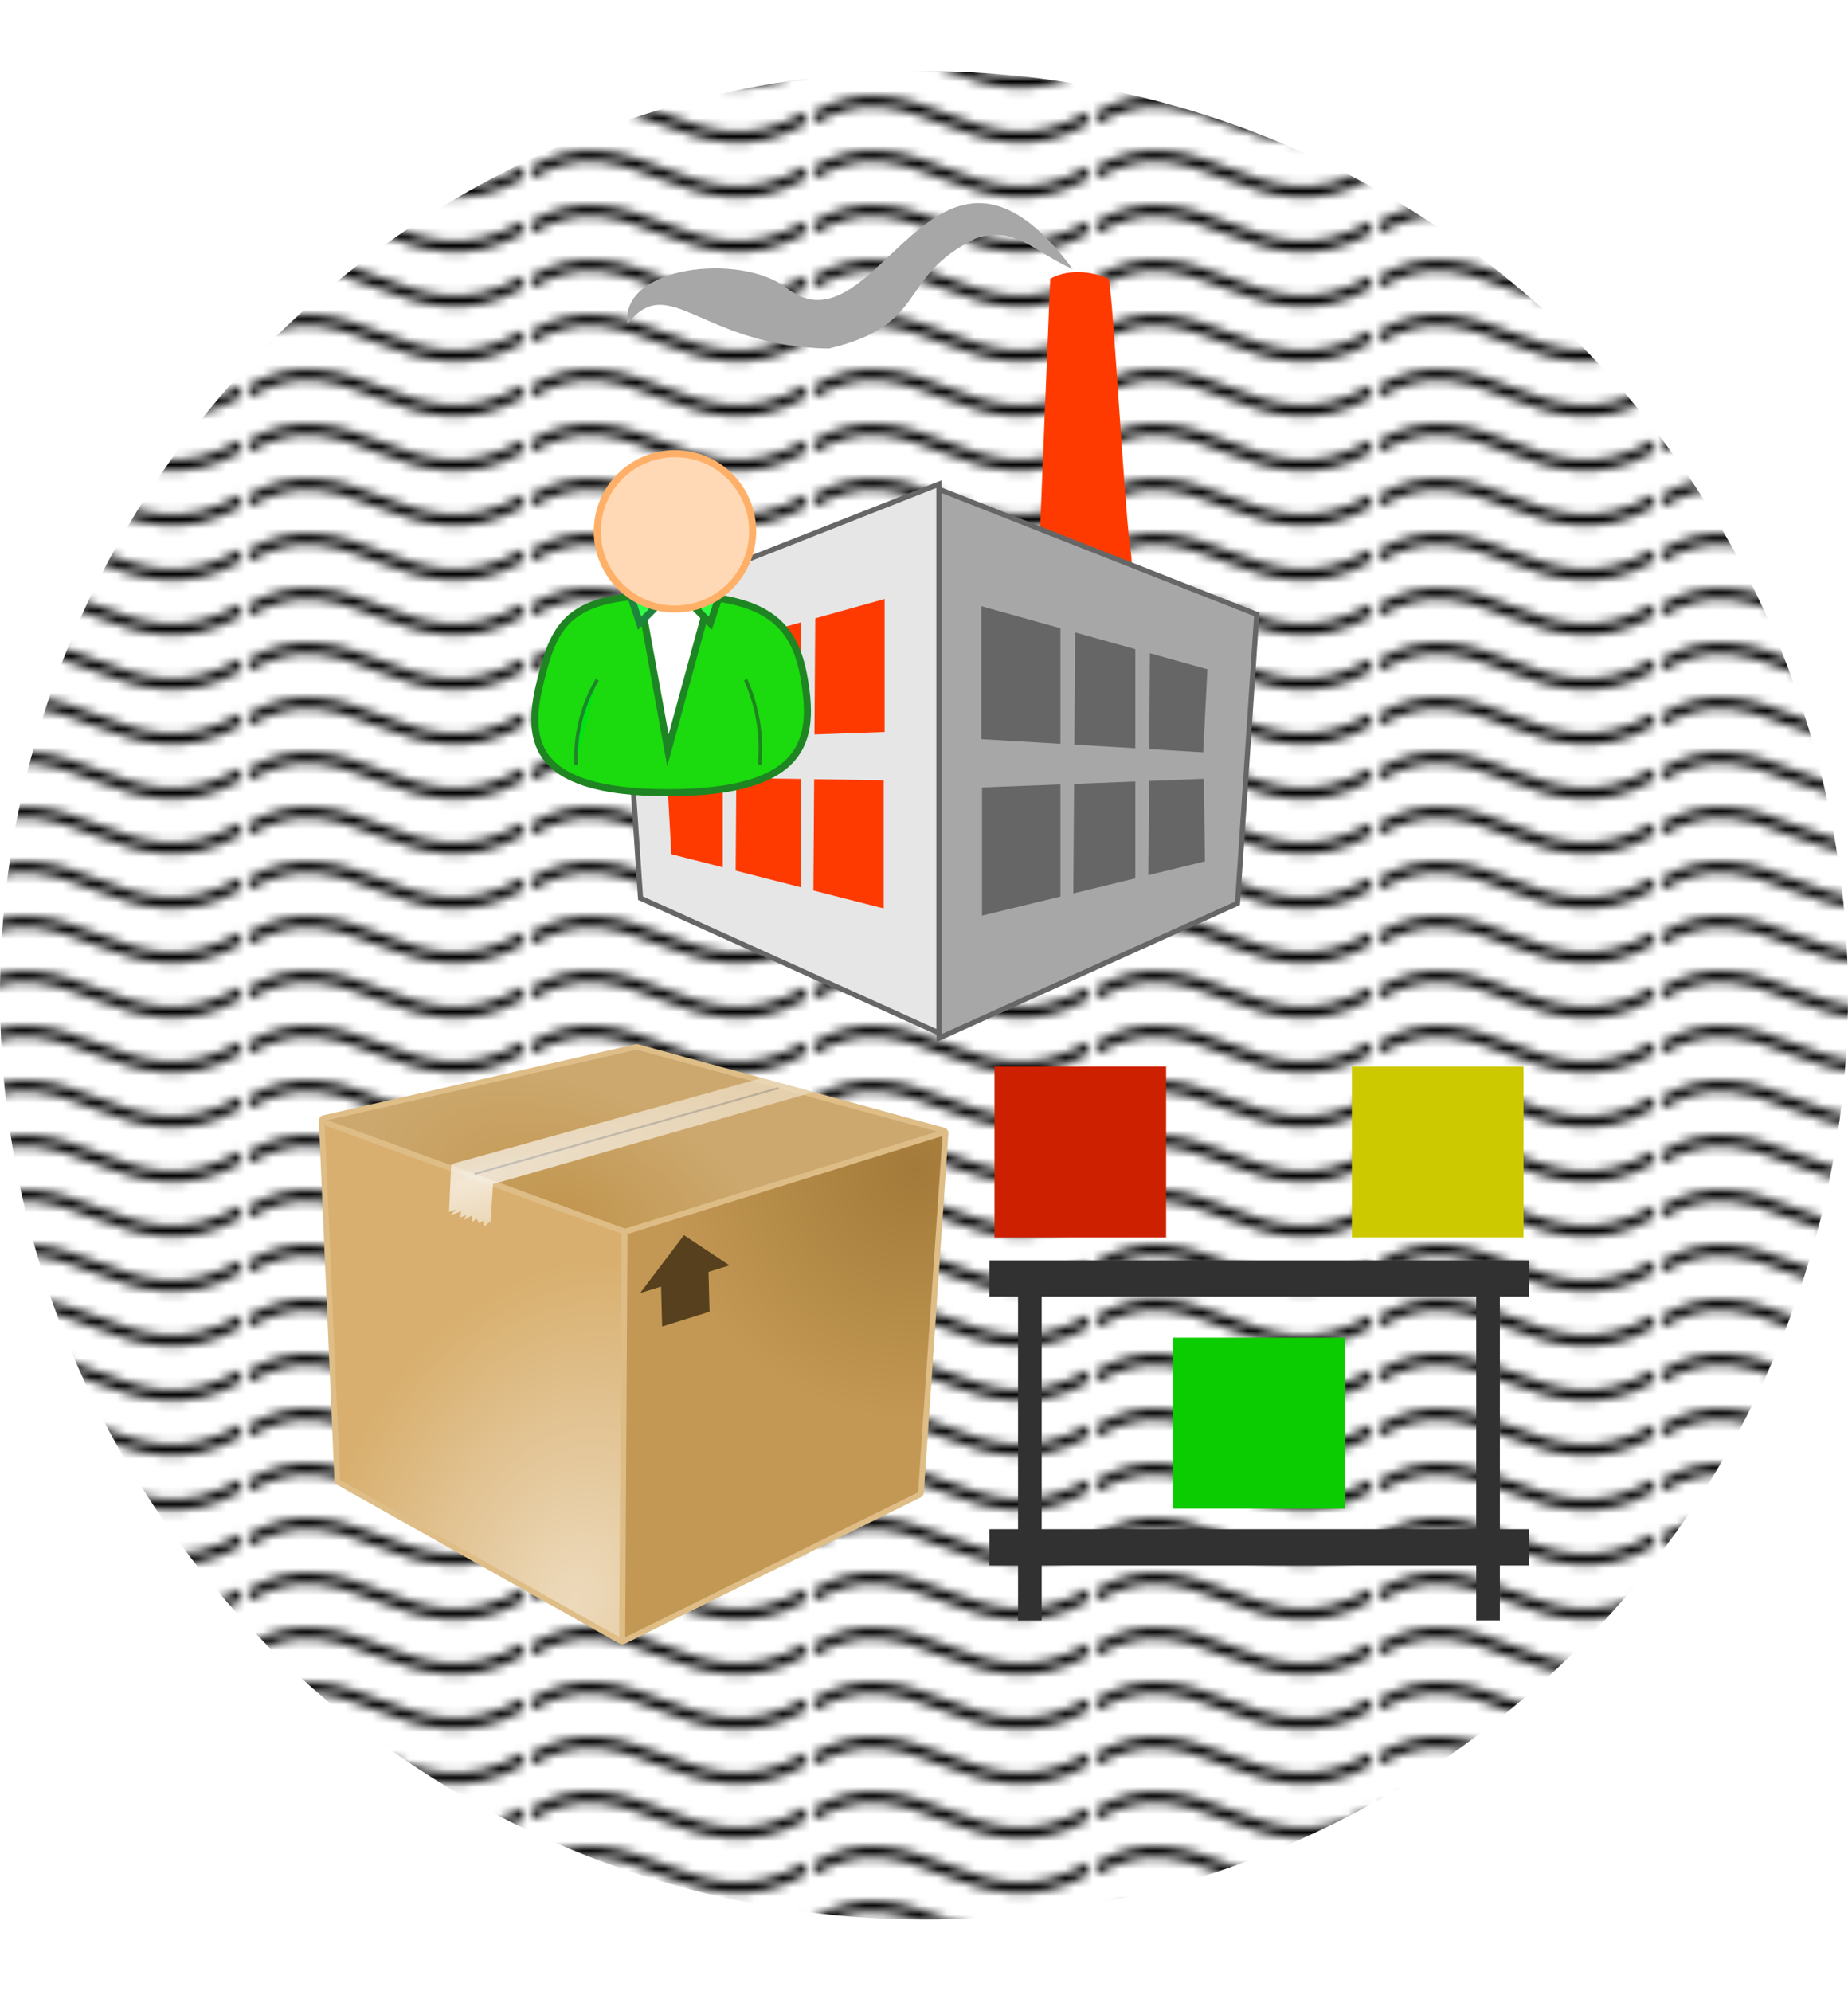 <?xml version="1.0" encoding="UTF-8" standalone="no"?>
<svg
   xmlns:osb="http://www.openswatchbook.org/uri/2009/osb"
   xmlns:dc="http://purl.org/dc/elements/1.1/"
   xmlns:cc="http://creativecommons.org/ns#"
   xmlns:rdf="http://www.w3.org/1999/02/22-rdf-syntax-ns#"
   xmlns:svg="http://www.w3.org/2000/svg"
   xmlns="http://www.w3.org/2000/svg"
   xmlns:xlink="http://www.w3.org/1999/xlink"
   xmlns:sodipodi="http://sodipodi.sourceforge.net/DTD/sodipodi-0.dtd"
   xmlns:inkscape="http://www.inkscape.org/namespaces/inkscape"
   width="202.717mm"
   height="218.331mm"
   viewBox="0 0 202.717 218.331"
   version="1.1"
   id="svg8"
   inkscape:version="1.0 (4035a4fb49, 2020-05-01)"
   sodipodi:docname="provider-order.svg">
  <defs
     id="defs2">
    <pattern
       inkscape:collect="always"
       patternUnits="userSpaceOnUse"
       width="30.066"
       height="5.181"
       id="Wavy"
       inkscape:stockid="Wavy">
      <path
         style="fill:black;stroke:none;"
         d="M 7.597,0.061 C 5.079,-0.187 2.656,0.302 -0.01,1.788 L -0.01,3.061 C 2.773,1.431 5.173,1.052 7.472,1.280 C 9.770,1.508 11.969,2.361 14.253,3.218 C 18.820,4.931 23.804,6.676 30.066,3.061 L 30.062,1.788 C 23.622,5.497 19.246,3.770 14.691,2.061 C 12.413,1.207 10.115,0.311 7.597,0.061 z "
         id="path2620" />
    </pattern>
    <linearGradient
       osb:paint="solid"
       id="linearGradient3011">
      <stop
         id="stop3009"
         offset="0"
         style="stop-color:#030702;stop-opacity:1;" />
    </linearGradient>
    <linearGradient
       id="D">
      <stop
         id="T" />
      <stop
         stop-opacity="0"
         offset="1"
         id="U" />
    </linearGradient>
    <linearGradient
       id="E">
      <stop
         stop-color="#fff"
         id="V" />
      <stop
         stop-color="#eddabc"
         offset="1"
         id="W" />
    </linearGradient>
    <linearGradient
       id="F">
      <stop
         stop-color="#c29650"
         id="X" />
      <stop
         stop-color="#cca86e"
         offset="1"
         id="Y" />
    </linearGradient>
    <linearGradient
       id="G">
      <stop
         stop-color="#a37a39"
         id="Z" />
      <stop
         stop-color="#c39854"
         offset="1"
         id="a" />
    </linearGradient>
    <linearGradient
       id="H">
      <stop
         stop-color="#eddabc"
         id="b" />
      <stop
         stop-color="#d8af6e"
         offset="1"
         id="c" />
    </linearGradient>
    <radialGradient
       gradientTransform="matrix(0.133,-0.586,0.433,0.099,-140.532,197.47)"
       gradientUnits="userSpaceOnUse"
       xlink:href="#H"
       id="I"
       r="110.72"
       cy="382.63"
       cx="211.15" />
    <radialGradient
       gradientTransform="matrix(-0.371,0.145,-0.148,-0.379,312.371,40.739)"
       gradientUnits="userSpaceOnUse"
       xlink:href="#G"
       id="J"
       r="119.48"
       cy="201.93"
       cx="445.36" />
    <radialGradient
       gradientTransform="matrix(0.507,-0.13,0.026,0.102,-39.663,32.074)"
       gradientUnits="userSpaceOnUse"
       xlink:href="#E"
       id="K"
       r="134.88"
       cy="162.96"
       cx="139.26" />
    <radialGradient
       gradientTransform="matrix(0.039,-0.096,0.164,0.067,-2.222,38.192)"
       gradientUnits="userSpaceOnUse"
       xlink:href="#F"
       id="L"
       r="228.86"
       cy="280.07"
       cx="212.44" />
    <filter
       id="M"
       color-interpolation-filters="sRGB">
      <feGaussianBlur
         id="d"
         stdDeviation="1.841" />
    </filter>
    <filter
       id="N"
       color-interpolation-filters="sRGB">
      <feGaussianBlur
         id="e"
         stdDeviation="1.001" />
    </filter>
    <linearGradient
       gradientUnits="userSpaceOnUse"
       xlink:href="#D"
       id="O"
       y2="131"
       x2="72.26"
       y1="135.17"
       x1="48.3" />
    <filter
       id="filter6313-6-3"
       color-interpolation-filters="sRGB">
      <feGaussianBlur
         id="feGaussianBlur6315-8-0"
         stdDeviation="2" />
    </filter>
    <linearGradient
       id="linearGradient7766"
       y2="1255.5"
       gradientUnits="userSpaceOnUse"
       x2="-614.44"
       gradientTransform="matrix(0.741,0,0,0.325,-295.91,983.91)"
       y1="1205.7"
       x1="-614.44">
      <stop
         id="stop7435-7-5"
         stop-color="#fff"
         stop-opacity="0"
         offset="0" />
      <stop
         id="stop7461-8-0"
         stop-color="#fff"
         offset="1" />
    </linearGradient>
    <linearGradient
       id="linearGradient7764"
       y2="772.44"
       gradientUnits="userSpaceOnUse"
       x2="-647.13"
       gradientTransform="matrix(0.741,0,0,0.325,-271.69,1140.9)"
       y1="722.68"
       x1="-647.13">
      <stop
         id="stop7786"
         stop-color="#fff"
         stop-opacity="0"
         offset="0" />
      <stop
         id="stop7788"
         stop-color="#fff"
         offset=".604" />
      <stop
         id="stop7790"
         stop-color="#fff"
         offset="1" />
    </linearGradient>
    <linearGradient
       id="linearGradient7485"
       y2="1257.6"
       gradientUnits="userSpaceOnUse"
       y1="1195.7"
       gradientTransform="matrix(0.851,0,0,0.368,-233.71,998.2)"
       x2="-608.96"
       x1="-608.96">
      <stop
         id="stop7435-7"
         stop-color="#fff"
         stop-opacity="0"
         offset="0" />
      <stop
         id="stop7461-8"
         stop-color="#fff"
         offset="1" />
    </linearGradient>
    <filter
       id="filter6313-6-3-2"
       color-interpolation-filters="sRGB">
      <feGaussianBlur
         id="feGaussianBlur6315-8-0-2"
         stdDeviation="2" />
    </filter>
    <filter
       color-interpolation-filters="sRGB"
       id="filter4611">
      <feGaussianBlur
         stdDeviation="1.29"
         id="feGaussianBlur4613" />
    </filter>
    <filter
       color-interpolation-filters="sRGB"
       id="filter4530">
      <feGaussianBlur
         stdDeviation="0.448"
         id="feGaussianBlur4532" />
    </filter>
    <filter
       color-interpolation-filters="sRGB"
       id="filter4526">
      <feGaussianBlur
         stdDeviation="0.609"
         id="feGaussianBlur4528" />
    </filter>
    <filter
       color-interpolation-filters="sRGB"
       id="filter4520">
      <feGaussianBlur
         stdDeviation="1.004"
         id="feGaussianBlur4522" />
    </filter>
    <linearGradient
       y2="1433.1"
       x2="196.2"
       gradientTransform="translate(320.48,-279.42)"
       y1="1433.1"
       gradientUnits="userSpaceOnUse"
       xlink:href="#linearGradient4175"
       x1="77.924"
       id="linearGradient4442" />
    <linearGradient
       id="linearGradient4175">
      <stop
         offset="0"
         stop-color="#d3d3d3"
         id="stop4177" />
      <stop
         offset=".284"
         stop-color="#f0f1f3"
         id="stop4183" />
      <stop
         offset=".596"
         stop-color="#f8f8f9"
         id="stop4185" />
      <stop
         offset="1"
         stop-color="#c1c4cd"
         id="stop4179" />
    </linearGradient>
    <linearGradient
       y2="611.53"
       y1="611.53"
       x2="214.56"
       gradientUnits="userSpaceOnUse"
       x1="167.51"
       id="linearGradient4367">
      <stop
         offset="0"
         stop-color="#323639"
         id="stop4363" />
      <stop
         offset="1"
         stop-opacity="0"
         stop-color="#323639"
         id="stop4365" />
    </linearGradient>
    <linearGradient
       y2="1409.5"
       x2="133.4"
       gradientTransform="translate(320.48,-279.42)"
       y1="1409.5"
       gradientUnits="userSpaceOnUse"
       xlink:href="#linearGradient4175"
       x1="74.092"
       id="linearGradient4446" />
    <filter
       color-interpolation-filters="sRGB"
       id="filter4476">
      <feGaussianBlur
         stdDeviation="2.024"
         id="feGaussianBlur4478" />
    </filter>
    <filter
       color-interpolation-filters="sRGB"
       id="filter4329">
      <feGaussianBlur
         stdDeviation="2.292"
         id="feGaussianBlur4331" />
    </filter>
    <linearGradient
       y2="417.99"
       x2="186.83"
       gradientTransform="translate(-4.562,825.72)"
       y1="525.36"
       gradientUnits="userSpaceOnUse"
       xlink:href="#linearGradient4175"
       x1="190.02"
       id="linearGradient4181" />
    <linearGradient
       y2="251.96"
       x2="210.98"
       gradientTransform="translate(-4.562,825.72)"
       y1="305.18"
       gradientUnits="userSpaceOnUse"
       xlink:href="#linearGradient4175"
       x1="306.76"
       id="linearGradient4241" />
    <linearGradient
       y2="1134.1"
       y1="1146.2"
       x2="257.53"
       gradientUnits="userSpaceOnUse"
       xlink:href="#linearGradient4263"
       x1="293.02"
       id="linearGradient4277" />
    <linearGradient
       id="linearGradient4263">
      <stop
         offset="0"
         stop-color="#8e959d"
         id="stop4265" />
      <stop
         offset="1"
         stop-opacity="0"
         stop-color="#8e959d"
         id="stop4267" />
    </linearGradient>
    <linearGradient
       y2="1335.7"
       y1="1335.7"
       x2="-193.58"
       gradientUnits="userSpaceOnUse"
       xlink:href="#linearGradient4175"
       x1="-394.58"
       id="linearGradient4293" />
    <linearGradient
       y2="1222"
       y1="1222"
       x2="-150.84"
       gradientUnits="userSpaceOnUse"
       xlink:href="#linearGradient4175"
       x1="-203.45"
       id="linearGradient4301" />
    <filter
       color-interpolation-filters="sRGB"
       id="filter4617">
      <feGaussianBlur
         stdDeviation="2.032"
         id="feGaussianBlur4619" />
    </filter>
    <linearGradient
       y2="1222.4"
       y1="1222.4"
       x2="-158.9"
       gradientUnits="userSpaceOnUse"
       xlink:href="#linearGradient4263"
       x1="-184.9"
       id="linearGradient4339" />
    <linearGradient
       y2="1201.9"
       y1="1201.9"
       x2="-116.16"
       gradientUnits="userSpaceOnUse"
       xlink:href="#linearGradient4175"
       x1="-366.35"
       id="linearGradient4285" />
    <linearGradient
       y2="447.83"
       y1="447.83"
       x2="498.89"
       gradientUnits="userSpaceOnUse"
       x1="453.45"
       id="linearGradient4243">
      <stop
         offset="0"
         stop-color="#63747c"
         id="stop4189" />
      <stop
         offset="1"
         stop-opacity="0"
         stop-color="#63747c"
         id="stop4191" />
    </linearGradient>
    <linearGradient
       y2="447.83"
       y1="447.83"
       x2="498.89"
       gradientUnits="userSpaceOnUse"
       x1="453.45"
       id="linearGradient4245">
      <stop
         offset="0"
         stop-color="#1a1a1a"
         id="stop4221" />
      <stop
         offset="1"
         stop-opacity="0"
         stop-color="#1a1a1a"
         id="stop4223" />
    </linearGradient>
    <linearGradient
       y2="1329.5"
       y1="1329.5"
       x2="-224.11"
       gradientUnits="userSpaceOnUse"
       xlink:href="#linearGradient4263"
       x1="-356.97"
       id="linearGradient4349" />
    <filter
       color-interpolation-filters="sRGB"
       id="filter4601">
      <feGaussianBlur
         stdDeviation="1.15"
         id="feGaussianBlur4603" />
    </filter>
    <linearGradient
       y2="549.54"
       x2="28.726"
       gradientTransform="translate(-4.562,825.72)"
       y1="591.48"
       gradientUnits="userSpaceOnUse"
       xlink:href="#linearGradient4175"
       x1="47.081"
       id="linearGradient4233" />
    <linearGradient
       y2="1433.1"
       y1="1433.1"
       x2="196.2"
       gradientUnits="userSpaceOnUse"
       xlink:href="#linearGradient4175"
       x1="77.924"
       id="linearGradient4375" />
    <linearGradient
       y2="1409.5"
       y1="1409.5"
       x2="133.4"
       gradientUnits="userSpaceOnUse"
       xlink:href="#linearGradient4175"
       x1="74.092"
       id="linearGradient4405" />
    <linearGradient
       y2="1321.2"
       y1="1393"
       x2="68.572"
       gradientUnits="userSpaceOnUse"
       xlink:href="#linearGradient4263"
       x1="88.18"
       id="linearGradient4269" />
    <linearGradient
       y2="987.35"
       y1="947.44"
       x2="311.13"
       gradientUnits="userSpaceOnUse"
       xlink:href="#linearGradient4175"
       x1="291.44"
       id="linearGradient4542" />
    <filter
       color-interpolation-filters="sRGB"
       id="filter940">
      <feGaussianBlur
         stdDeviation="0.448"
         id="feGaussianBlur938" />
    </filter>
    <linearGradient
       y2="1556.1"
       y1="1548.4"
       x2="-355.14"
       gradientUnits="userSpaceOnUse"
       xlink:href="#linearGradient4175"
       x1="-414.44"
       id="linearGradient4552" />
    <filter
       id="filter4611-7"
       color-interpolation-filters="sRGB">
      <feGaussianBlur
         id="feGaussianBlur4613-4"
         stdDeviation="1.29" />
    </filter>
    <filter
       id="filter4530-5"
       color-interpolation-filters="sRGB">
      <feGaussianBlur
         id="feGaussianBlur4532-7"
         stdDeviation="0.448" />
    </filter>
    <filter
       id="filter4526-1"
       color-interpolation-filters="sRGB">
      <feGaussianBlur
         id="feGaussianBlur4528-9"
         stdDeviation="0.609" />
    </filter>
    <filter
       id="filter4520-6"
       color-interpolation-filters="sRGB">
      <feGaussianBlur
         id="feGaussianBlur4522-4"
         stdDeviation="1.004" />
    </filter>
    <filter
       id="filter4476-7"
       color-interpolation-filters="sRGB">
      <feGaussianBlur
         id="feGaussianBlur4478-7"
         stdDeviation="2.024" />
    </filter>
    <filter
       id="filter4329-8"
       color-interpolation-filters="sRGB">
      <feGaussianBlur
         id="feGaussianBlur4331-5"
         stdDeviation="2.292" />
    </filter>
    <filter
       id="filter4617-8"
       color-interpolation-filters="sRGB">
      <feGaussianBlur
         id="feGaussianBlur4619-9"
         stdDeviation="2.032" />
    </filter>
    <filter
       id="filter4601-1"
       color-interpolation-filters="sRGB">
      <feGaussianBlur
         id="feGaussianBlur4603-1"
         stdDeviation="1.15" />
    </filter>
    <filter
       id="filter1168"
       color-interpolation-filters="sRGB">
      <feGaussianBlur
         id="feGaussianBlur1166"
         stdDeviation="0.448" />
    </filter>
    <linearGradient
       id="linearGradient2929"
       osb:paint="solid">
      <stop
         style="stop-color:#727272;stop-opacity:1;"
         offset="0"
         id="stop2927" />
    </linearGradient>
  </defs>
  <sodipodi:namedview
     id="base"
     pagecolor="#ffffff"
     bordercolor="#666666"
     borderopacity="1.0"
     inkscape:pageopacity="0.0"
     inkscape:pageshadow="2"
     inkscape:zoom="0.33543452"
     inkscape:cx="153.97456"
     inkscape:cy="321.68331"
     inkscape:document-units="mm"
     inkscape:current-layer="layer1"
     inkscape:document-rotation="0"
     showgrid="false" />
  <g
     transform="translate(-3.642,-31.527)"
     inkscape:label="Calque 1"
     inkscape:groupmode="layer"
     id="layer1">
    <circle
       style="mix-blend-mode:exclusion;fill:url(#Wavy);fill-opacity:1;stroke:none;stroke-width:7.615;stroke-linecap:round;stroke-miterlimit:4;stroke-dasharray:none;paint-order:markers fill stroke;"
       id="path833"
       cx="105"
       cy="140.693"
       r="101.358" />
    <g
       transform="matrix(0.918,0,0,0.918,14.618,14.144)"
       id="g1988">
      <g
         transform="matrix(0.636,0,0,0.622,22.876,140.707)"
         id="g2865">
        <path
           style="stroke-width:0.634"
           inkscape:label="contener"
           d="m 122.983,20.994 a 1.071,1.071 0 0 0 -0.353,-0.165 L 65.147,4.83 a 1.071,1.071 0 0 0 -0.523,-0.023 L 5.972,18.455 A 1.071,1.071 0 0 0 5.142,19.544 l 2.925,69.016 a 1.071,1.071 0 0 0 0.531,0.88 L 61.602,119.92 a 1.071,1.071 0 0 0 1.03,0.033 L 118.221,91.836 a 1.071,1.071 0 0 0 0.581,-0.883 l 4.617,-69.028 a 1.071,1.071 0 0 0 -0.437,-0.931 z"
           id="3"
           fill="#debd87" />
        <path
           style="display:none;fill:url(#O)"
           d="m 55.132,114.016 h 13.842 l 1.476,23.739 H 56.609 Z"
           transform="matrix(0.857,-0.471,0.463,0.872,2.234,0.322)"
           id="1"
           opacity="0.425"
           fill="url(#O)"
           filter="url(#N)" />
        <path
           style="mix-blend-mode:multiply;fill:url(#I)"
           d="M 6.247,20.34 9.133,88.518 61.715,118.757 62.43,40.768 Z"
           id="4"
           fill="url(#I)" />
        <path
           style="mix-blend-mode:multiply;fill:url(#J)"
           d="m 122.345,21.87 -59.789,18.791 -0.84,78.096 0.428,0.246 55.579,-28.13 z"
           id="5"
           fill="url(#J)" />
        <path
           style="mix-blend-mode:multiply;fill:url(#L)"
           d="M 64.855,5.847 6.216,19.508 6.247,20.34 62.556,40.661 122.345,21.87 v -0.008 L 64.855,5.847 Z"
           id="6"
           fill="url(#L)" />
        <path
           d="M 6.098,19.742 62.672,40.821 122.741,21.708"
           id="7"
           fill="none"
           stroke="#debc85"
           stroke-width="1.123" />
        <path
           d="M 62.563,40.821 62.126,119.456"
           id="8"
           fill="none"
           stroke="#debc85"
           stroke-width="1.123" />
        <path
           d="m 73.736,41.471 -8.236,11.128 3.94,-1.25 0.196,7.676 8.911,-2.843 -0.195,-7.654 3.94,-1.25 z"
           id="9"
           fill="#57401e" />
        <path
           d="M 34.377,29.724 91.556,13.211"
           id="B"
           opacity="0.708"
           fill="#eddabc"
           stroke="#000000"
           stroke-width="0.381" />
        <path
           style="fill:url(#K)"
           d="m 88.344,11.311 -58.335,16.53 -0.412,9.157 1.34,-0.452 -1.062,1.07 0.056,0.024 1.974,-0.745 -0.262,1.229 1.221,-0.523 -0.42,0.92 0.032,0.016 1.356,-0.809 0.087,1.269 0.832,-0.737 0.476,0.912 0.793,-0.436 0.262,1.054 0.959,-0.88 c 0,0 0.119,0.226 0.151,0.285 l 0.468,-7.524 60.182,-17.663 -9.696,-2.696 z"
           id="C"
           opacity="0.708"
           fill="url(#K)" />
      </g>
      <g
         transform="matrix(0.987,0,0,0.987,46.117,38.925)"
         id="g3192">
        <g
           transform="matrix(1.242,0,0,1.242,-243.439,-253.702)"
           id="layer1-0"
           inkscape:label="usine">
          <g
             transform="translate(991.66,-1159.4)"
             id="g10867">
            <path
               fill="#ff3a00"
               d="m -741.69,1400.1 1.035,-25.569 c 2.127,-1.198 4.743,-0.46 5.69,0 0.394,1.035 1.441,20.638 2.069,25.975 1.558,8.368 -7.864,4.343 -8.794,-0.406 z"
               id="path4961-4" />
            <path
               fill="#a7a7a7"
               d="m -738.45,1373.6 c -3.768,-1.677 -5.75,-4.35 -9.518,-2.974 -7.689,3.779 -4.408,8.366 -14.277,10.708 -12.497,-0.224 -15.548,-7.642 -19.631,-2.379 -0.691,-5.722 11.014,-6.954 15.466,-3.569 8.93,7.107 14.387,-20.063 27.959,-1.785 z"
               id="path5029-7" />
            <path
               fill="#e6e6e6"
               stroke-width="0.5"
               stroke="#666666"
               d="m -780.59,1434.9 29.093,13.139 v -53.494 l -30.97,12.2 z"
               id="path5785-5-3" />
            <path
               fill="#a7a7a7"
               stroke-width="0.5"
               stroke="#666666"
               d="m -722.4,1435.4 -29.093,13.139 v -53.494 l 30.97,12.2 z"
               id="path5785-3-3-9" />
            <path
               fill="#666666"
               d="m -747.38,1419.4 v -12.958 l 22.049,6.152 -0.411,8.089 -21.638,-1.282 z"
               id="path5785-7-5-5" />
            <path
               fill="#666666"
               d="m -747.3,1436.6 v -12.489 l 21.624,-0.843 0.103,8.045 -21.726,5.287 z"
               id="path5785-7-8-3-1" />
            <path
               fill="#ff3a00"
               d="m -756.8,1418.7 v -12.958 l -22.049,6.152 0.411,7.575 21.638,-0.769 z"
               id="path5785-7-83-37-9" />
            <path
               fill="#ff3a00"
               d="m -756.89,1435.9 v -12.489 l -21.11,-0.329 0.411,7.531 20.7,5.287 z"
               id="path5785-7-8-7-43-0" />
            <path
               fill="#e6e6e6"
               d="m -764.98,1435.1 v -27.502 l 1.447,-3.784 -0.215,31.341 -1.232,-0.055 v -10e-5 z"
               id="path5785-7-1-0-8-2" />
            <path
               fill="#e6e6e6"
               d="m -772.58,1436.5 v -31.396 l 1.447,0.954 -0.215,30.505 -1.232,-0.063 z"
               id="path5785-7-1-0-4-0-8" />
            <path
               fill="#a7a7a7"
               d="m -732.36,1438 v -31.396 l 1.447,0.954 -0.215,30.505 -1.232,-0.063 z"
               id="path5785-7-1-0-4-9-8-3" />
            <path
               fill="#a7a7a7"
               d="m -739.66,1437.5 v -31.396 l 1.447,0.954 -0.215,30.505 -1.232,-0.063 z"
               id="path5785-7-1-0-4-9-6-8-1" />
          </g>
        </g>
        <g
           transform="matrix(0.342,0,0,0.342,-240.439,-153.271)"
           id="g1100">
          <path
             id="path1086"
             d="m 767.44,599.51 c 35,0 45,10 48.325,30.107 3.32,20.107 1.675,39.893 -48.325,39.893 -50,0 -50,-20 -45,-40 5,-20 10,-30 45,-30"
             style="fill:#1bda0e;fill-opacity:1;fill-rule:evenodd;stroke:#1e8522;stroke-width:2.5;stroke-miterlimit:10;stroke-opacity:1"
             inkscape:connector-curvature="0" />
          <path
             id="path1088"
             d="m 757.44,599.51 h 25 l -15,55 z"
             style="fill:#ffffff;fill-rule:evenodd;stroke:#1e8525;stroke-width:2.5;stroke-miterlimit:10;stroke-opacity:1"
             inkscape:connector-curvature="0" />
          <path
             id="path1090"
             d="m 752.44,594.51 10,10 -5,5 z"
             style="fill:#2fff45;fill-opacity:1;fill-rule:evenodd;stroke:#1e853d;stroke-width:2.5;stroke-miterlimit:10;stroke-opacity:1"
             inkscape:connector-curvature="0" />
          <path
             id="path1092"
             d="m 777.44,604.51 10,-10 -5,15 z"
             style="fill:#2fff41;fill-opacity:1;fill-rule:evenodd;stroke:#1e8522;stroke-width:2.5;stroke-miterlimit:10;stroke-opacity:1"
             inkscape:connector-curvature="0" />
          <path
             id="path1094"
             d="m 742.44,629.51 c -5.342,9.067 -7.944,19.487 -7.5,30"
             style="fill:#00e314;fill-opacity:1;stroke:#1e8529;stroke-width:1.25;stroke-miterlimit:10;stroke-opacity:1"
             inkscape:connector-curvature="0" />
          <path
             id="path1096"
             d="m 799.94,659.51 c 0.938,-10.264 -0.786,-20.596 -5,-30"
             style="fill:none;stroke:#1e851e;stroke-width:1.25;stroke-miterlimit:10;stroke-opacity:1"
             inkscape:connector-curvature="0" />
          <path
             id="path1098"
             d="m 797.44,577.01 c 0,15.186 -12.314,27.5 -27.5,27.5 -15.19,0 -27.5,-12.314 -27.5,-27.5 0,-15.19 12.31,-27.5 27.5,-27.5 15.186,0 27.5,12.31 27.5,27.5"
             style="fill:#ffd9b5;fill-rule:evenodd;stroke:#ffb068;stroke-width:2.5;stroke-miterlimit:10"
             inkscape:connector-curvature="0" />
        </g>
      </g>
      <g
         transform="matrix(0.475,0,0,0.595,12.183,-123.986)"
         id="g3919">
        <path
           style="color:#000000;font-style:normal;font-variant:normal;font-weight:normal;font-stretch:normal;font-size:medium;line-height:normal;font-family:Sans;-inkscape-font-specification:Sans;text-indent:0;text-align:start;text-decoration:none;text-decoration-line:none;letter-spacing:normal;word-spacing:normal;text-transform:none;writing-mode:lr-tb;direction:ltr;baseline-shift:baseline;text-anchor:start;display:inline;overflow:visible;visibility:visible;mix-blend-mode:color;fill:#313131;fill-opacity:1;stroke:none;stroke-width:6.574;marker:none;enable-background:accumulate"
           d="m 198.062,493.278 v 7.271 h 7.225 v 46.716 h -7.225 v 7.271 h 7.225 v 11.043 h 5.943 v -11.043 h 109.321 v 11.043 h 5.943 v -11.043 h 7.243 v -7.271 h -7.243 V 500.549 h 7.243 v -7.271 z m 13.168,7.271 h 109.321 v 46.716 H 211.231 Z"
           id="path3794-4"
           inkscape:connector-curvature="0" />
        <rect
           style="fill:#cc2000;fill-opacity:1;stroke:none;stroke-width:0.879;stroke-linecap:round;stroke-linejoin:miter;stroke-miterlimit:4;stroke-dasharray:none;stroke-dashoffset:0"
           id="rect3826"
           width="43.165"
           height="34.32"
           x="199.367"
           y="454.35"
           ry="0" />
        <rect
           ry="0"
           y="454.35"
           x="289.27"
           height="34.32"
           width="43.165"
           id="rect134"
           style="fill:#ccc900;fill-opacity:1;stroke:none;stroke-width:0.879;stroke-linecap:round;stroke-linejoin:miter;stroke-miterlimit:4;stroke-dasharray:none;stroke-dashoffset:0" />
        <rect
           ry="0"
           y="508.808"
           x="244.318"
           height="34.32"
           width="43.165"
           id="rect136"
           style="fill:#0bcc00;fill-opacity:1;stroke:none;stroke-width:0.879;stroke-linecap:round;stroke-linejoin:miter;stroke-miterlimit:4;stroke-dasharray:none;stroke-dashoffset:0" />
      </g>
    </g>
  </g>
</svg>
